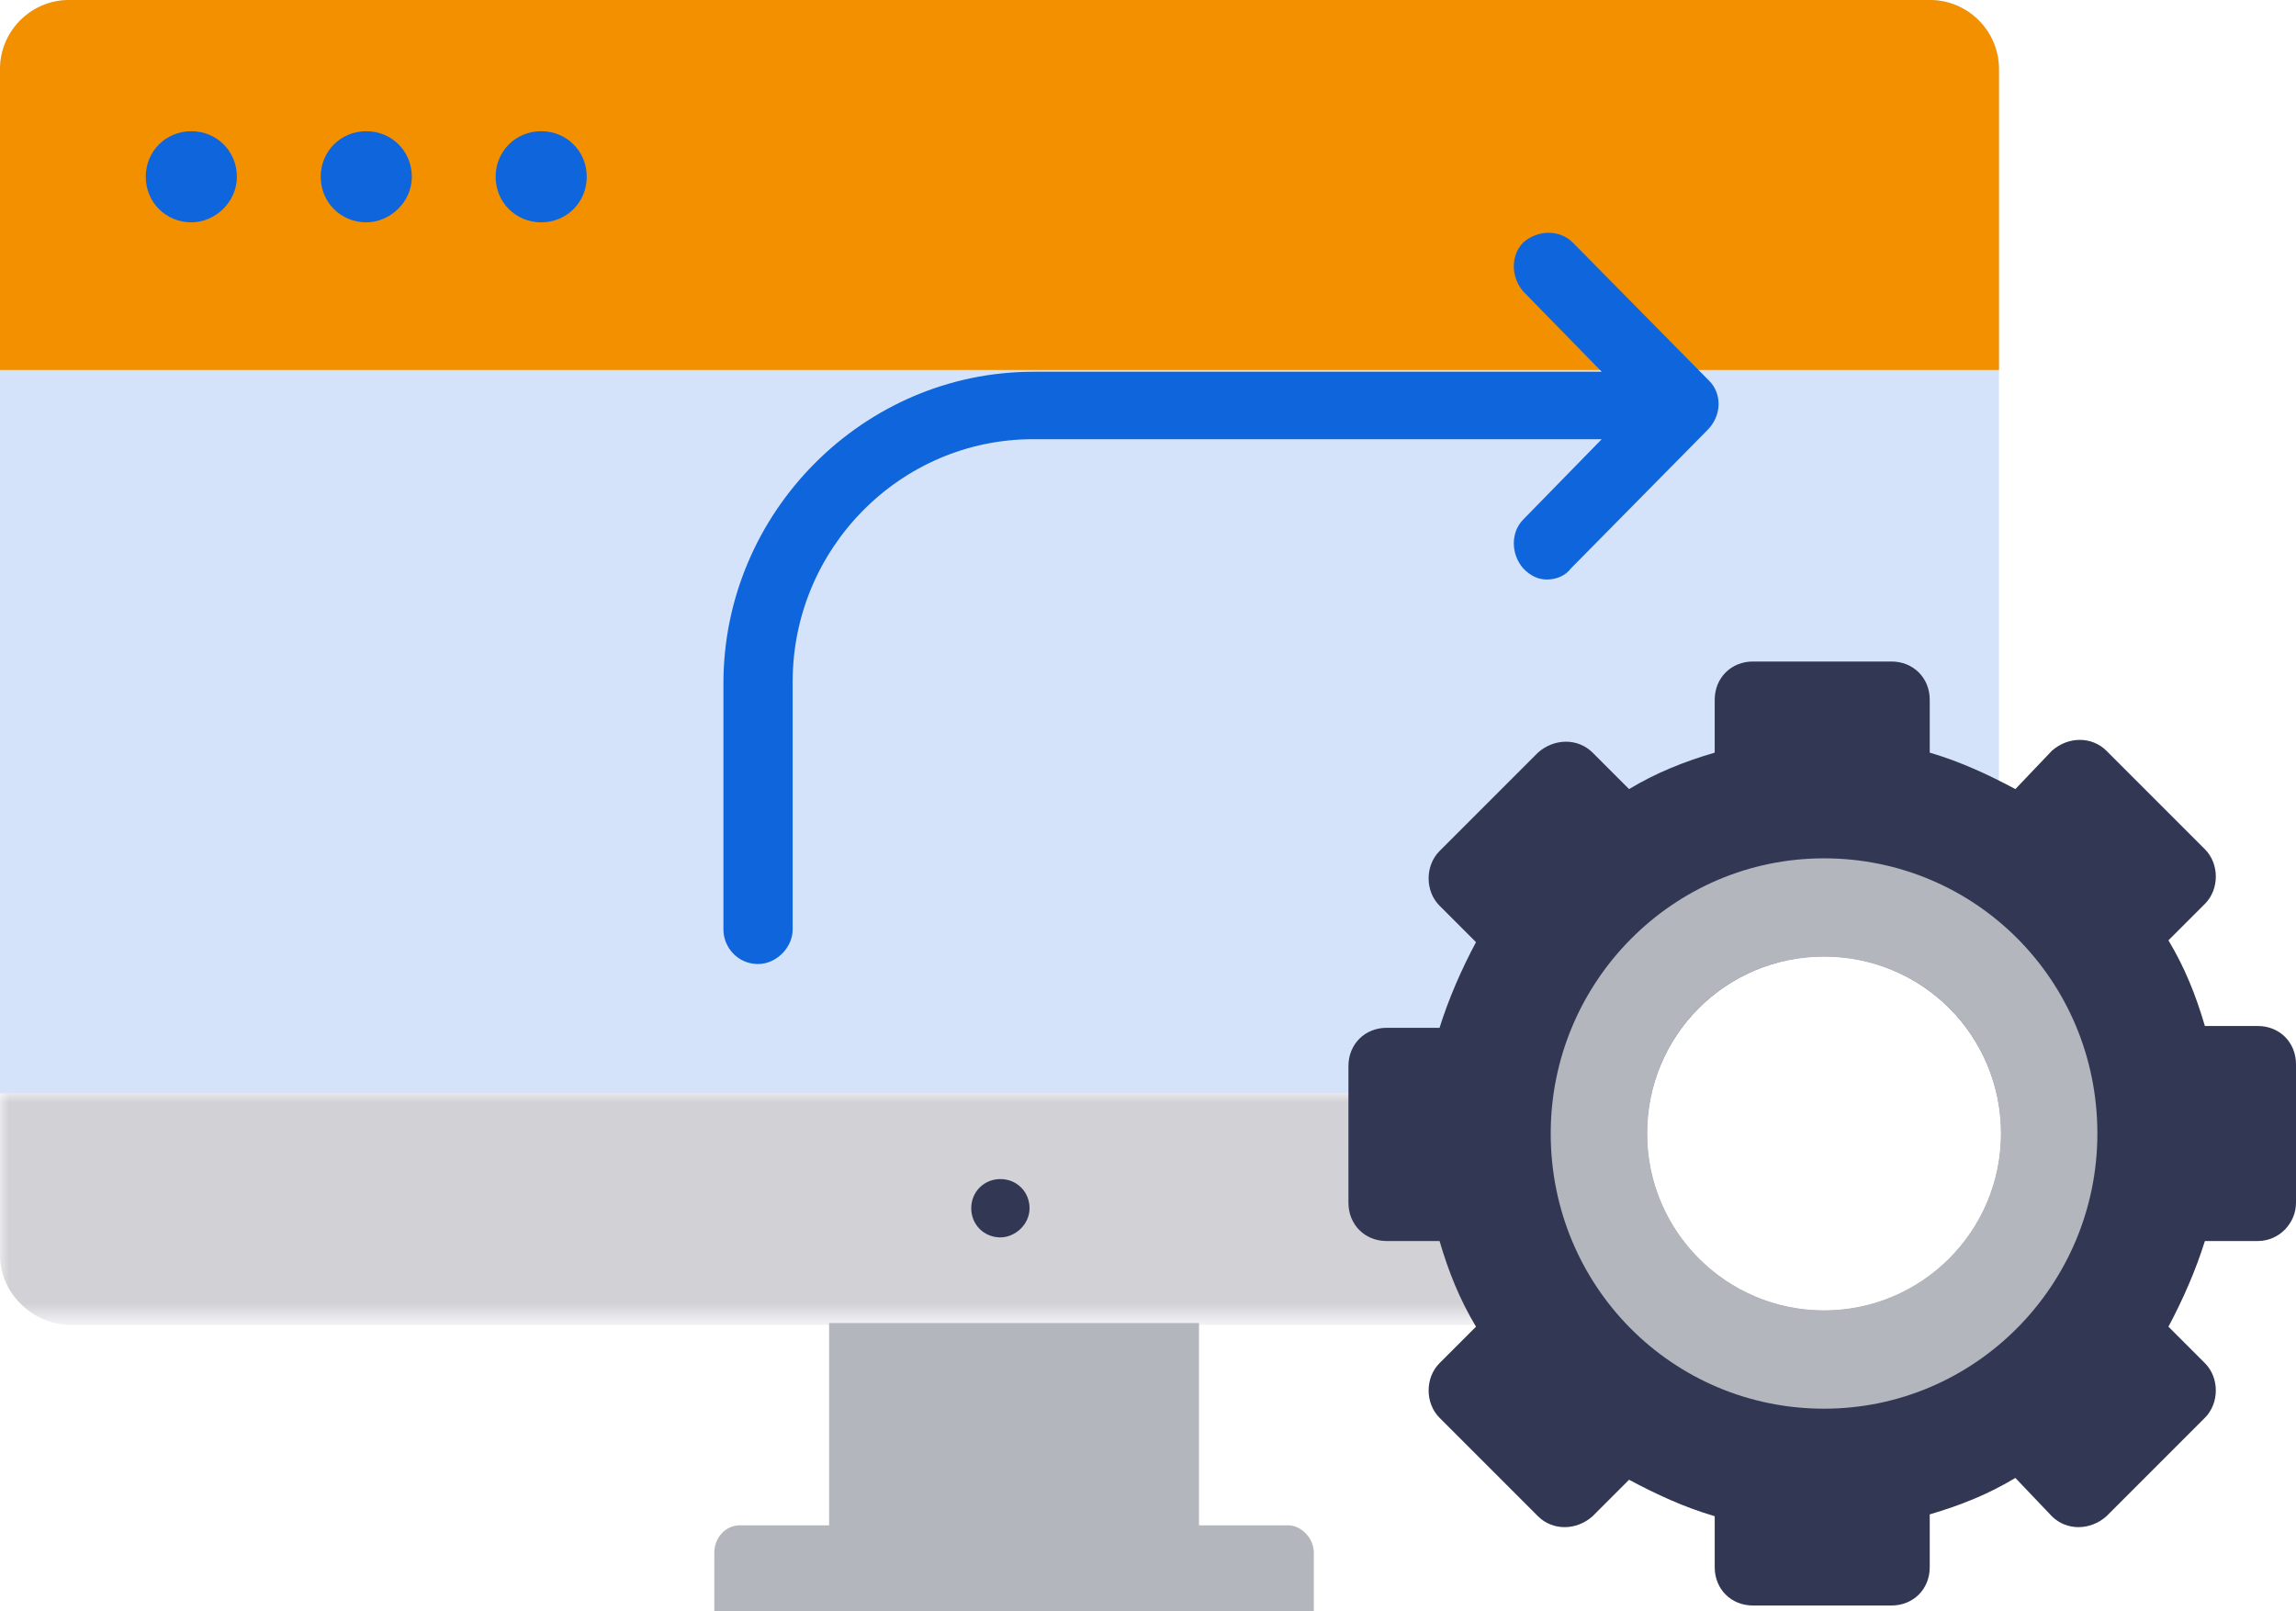 <?xml version="1.0" encoding="UTF-8"?>
<svg xmlns="http://www.w3.org/2000/svg" xmlns:xlink="http://www.w3.org/1999/xlink" version="1.1" id="Ebene_1" x="0px" y="0px" viewBox="0 0 126 88.4" style="enable-background:new 0 0 126 88.4;" xml:space="preserve">
<style type="text/css">
	.st0{fill-rule:evenodd;clip-rule:evenodd;fill:#D4E3FA;}
	.st1{filter:url(#Adobe_OpacityMaskFilter);}
	.st2{fill-rule:evenodd;clip-rule:evenodd;fill:#FFFFFF;}
	.st3{mask:url(#mask-2_00000129177658875946794280000007550971716327586449_);fill-rule:evenodd;clip-rule:evenodd;fill:#D1D1D6;}
	.st4{fill-rule:evenodd;clip-rule:evenodd;fill:#323754;}
	.st5{fill-rule:evenodd;clip-rule:evenodd;fill:#B4B6BD;}
	.st6{fill-rule:evenodd;clip-rule:evenodd;fill:#F29000;}
	.st7{fill-rule:evenodd;clip-rule:evenodd;fill:#0F65DB;}
	.st8{fill:#0F65DB;}
	.st9{fill:#323754;}
	.st10{fill:#B4B6BD;}
	.st11{fill:#FFFFFF;fill-opacity:0.5;}
	.st12{fill:#FFFFFF;}
</style>
<g id="Clip-25">
</g>
<g>
	<path id="Fill-1_00000072252048142578343580000003319272127400276367_" class="st0" d="M109.7,60V3.8c0-2.1-1.7-3.8-3.8-3.8H3.8   C1.7,0,0,1.7,0,3.8V60H109.7z"></path>
	<g id="Group-5_00000143599686138154832250000017446328394288058536_" transform="translate(0, 60)">
		<g id="Clip-4_00000097475551778099391290000002011674532827325070_">
		</g>
		<defs>
			<filter id="Adobe_OpacityMaskFilter" filterUnits="userSpaceOnUse" x="0" y="0" width="109.7" height="12.6">
				<feColorMatrix type="matrix" values="1 0 0 0 0  0 1 0 0 0  0 0 1 0 0  0 0 0 1 0"></feColorMatrix>
			</filter>
		</defs>
		
			<mask maskUnits="userSpaceOnUse" x="0" y="0" width="109.7" height="12.6" id="mask-2_00000129177658875946794280000007550971716327586449_">
			<g class="st1">
				<polygon id="path-1_00000010287509617212288510000013730928062518305467_" class="st2" points="0,0 109.7,0 109.7,12.6 0,12.6           "></polygon>
			</g>
		</mask>
		<path id="Fill-3_00000078754695746630587530000017364111871457302916_" class="st3" d="M109.7,0l-0.2,8.9c0,2.1-1.7,3.8-3.7,3.8    H3.7C1.7,12.6,0,10.9,0,8.9V0H109.7z"></path>
	</g>
	<path id="Fill-6_00000049901843944075938090000014031795158027067267_" class="st4" d="M54.9,67.9c-0.9,0-1.6-0.7-1.6-1.6   s0.7-1.6,1.6-1.6c0.9,0,1.6,0.7,1.6,1.6S55.7,67.9,54.9,67.9z"></path>
	<path id="Combined-Shape_00000149362302498535765780000012224847846237076414_" class="st5" d="M65.8,72.6l0,11.1l4.9,0   c0.7,0,1.4,0.7,1.4,1.5v3.3H39.2v-3.3c0-0.8,0.6-1.5,1.4-1.5l4.9,0l0-11.1H65.8z"></path>
	<path id="Fill-1_00000155828706363934119740000012287761064551658114_" class="st6" d="M109.7,20.3V3.8c0-2.1-1.7-3.8-3.8-3.8H3.8   C1.7,0,0,1.7,0,3.8v16.5H109.7z"></path>
	<g>
		<path id="Fill-6_00000181766780080249335330000009261153359937099399_" class="st7" d="M10.5,12.2C9.1,12.2,8,11.1,8,9.7    s1.1-2.5,2.5-2.5c1.4,0,2.5,1.1,2.5,2.5S11.8,12.2,10.5,12.2z"></path>
		<path id="Fill-6_00000133491095269066385950000000459358970188790401_" class="st7" d="M20.1,12.2c-1.4,0-2.5-1.1-2.5-2.5    s1.1-2.5,2.5-2.5c1.4,0,2.5,1.1,2.5,2.5S21.4,12.2,20.1,12.2z"></path>
		<path id="Fill-6_00000048478105594933847910000012560505322987832491_" class="st7" d="M29.7,12.2c-1.4,0-2.5-1.1-2.5-2.5    s1.1-2.5,2.5-2.5c1.4,0,2.5,1.1,2.5,2.5S31.1,12.2,29.7,12.2z"></path>
	</g>
	<path class="st8" d="M93.8,20.9l-7.5-7.6c-0.7-0.7-1.9-0.7-2.7,0c-0.7,0.7-0.7,1.9,0,2.7l4.3,4.4H56.7c-9.3,0-17,7.7-17,17.1V51   c0,1,0.8,1.9,1.9,1.9c1,0,1.9-0.9,1.9-1.9V37.4c0-7.3,5.9-13.3,13.2-13.3h31.2l-4.3,4.4c-0.7,0.7-0.7,1.9,0,2.7   c0.4,0.4,0.8,0.6,1.3,0.6c0.5,0,1-0.2,1.3-0.6l7.5-7.6C94.5,22.8,94.5,21.6,93.8,20.9L93.8,20.9z"></path>
	<g>
		<g>
			<g>
				<path class="st9" d="M126,66v-7.6c0-1.2-0.9-2.1-2.1-2.1H121c-0.5-1.7-1.1-3.2-2-4.7l2-2c0.8-0.8,0.8-2.2,0-3l-5.4-5.4      c-0.8-0.8-2.1-0.8-3,0l-2,2.1c-1.5-0.8-3-1.5-4.7-2v-2.9c0-1.2-0.9-2.1-2.1-2.1h-7.6c-1.2,0-2.1,0.9-2.1,2.1v2.9      c-1.7,0.5-3.2,1.1-4.7,2l-2-2c-0.8-0.8-2.1-0.8-3,0l-5.4,5.4c-0.8,0.8-0.8,2.2,0,3l2,2c-0.8,1.5-1.5,3.1-2,4.7h-2.9      c-1.2,0-2.1,0.9-2.1,2.1V66c0,1.2,0.9,2.1,2.1,2.1h2.9c0.5,1.7,1.1,3.2,2,4.7l-2,2c-0.8,0.8-0.8,2.2,0,3l5.4,5.4      c0.8,0.8,2.1,0.8,3,0l2-2c1.5,0.8,3,1.5,4.7,2V86c0,1.2,0.9,2.1,2.1,2.1h7.6c1.2,0,2.1-0.9,2.1-2.1v-2.9c1.7-0.5,3.2-1.1,4.7-2      l2,2.1c0.8,0.8,2.1,0.8,3,0l5.4-5.4c0.8-0.8,0.8-2.2,0-3l-2-2c0.8-1.5,1.5-3.1,2-4.7h2.9C125.1,68.1,126,67.1,126,66z       M100.1,71.9c-5.3,0-9.7-4.3-9.7-9.7s4.3-9.7,9.7-9.7s9.7,4.3,9.7,9.7S105.4,71.9,100.1,71.9z"></path>
				<path class="st10" d="M100.1,47.1c-8.3,0-15,6.8-15,15.1c0,8.4,6.7,15.1,15,15.1c8.3,0,15-6.8,15-15.1      C115.1,53.8,108.4,47.1,100.1,47.1z M100.1,71.9c-5.3,0-9.7-4.3-9.7-9.7s4.3-9.7,9.7-9.7s9.7,4.3,9.7,9.7S105.4,71.9,100.1,71.9      z"></path>
				<path class="st11" d="M100.1,71.9c-5.3,0-9.7-4.3-9.7-9.7s4.3-9.7,9.7-9.7s9.7,4.3,9.7,9.7S105.4,71.9,100.1,71.9z"></path>
			</g>
		</g>
		<ellipse class="st12" cx="100.1" cy="62.2" rx="9.7" ry="9.7"></ellipse>
	</g>
</g>
</svg>
